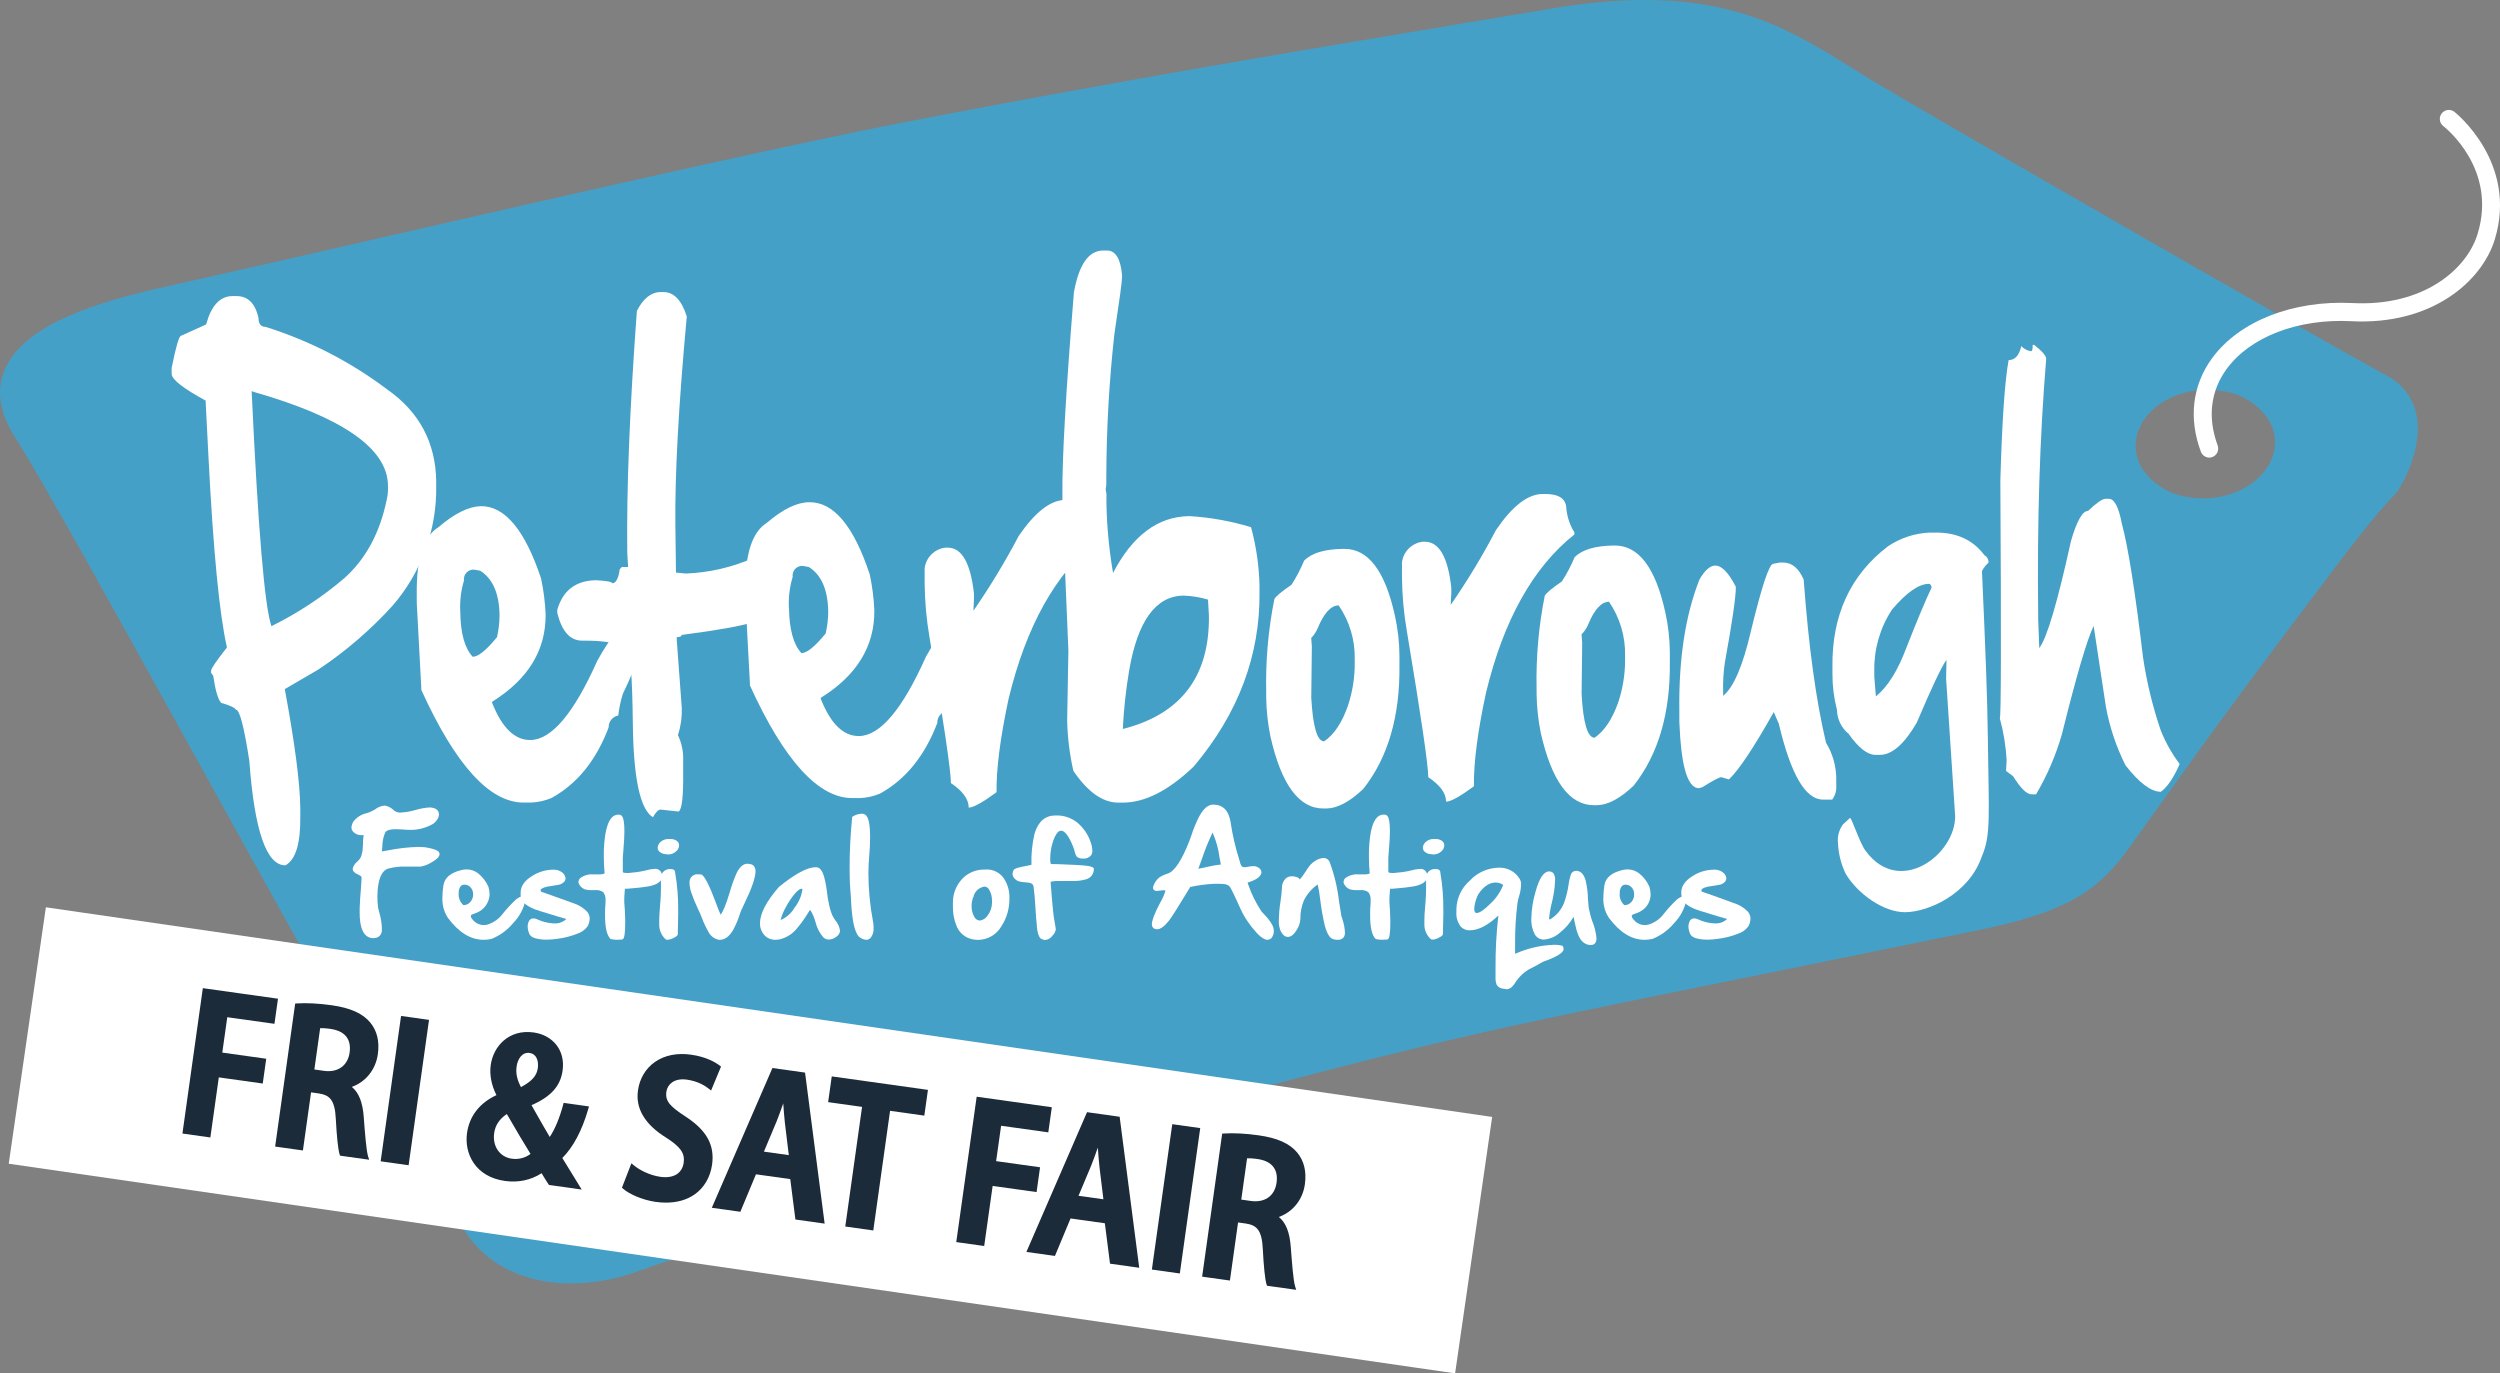 <?xml version="1.0" encoding="UTF-8"?><svg xmlns="http://www.w3.org/2000/svg" viewBox="0 0 552.54 303.53"><rect x="0" y="0" width="552.54" height="303.53" fill="#808080" stroke="none"/><defs><style>.d{fill:#fff;}.e{fill:#1c2b39;}.f{fill:#45a0c7;}</style></defs><g id="a"/><g id="b"><g id="c"><g><path class="f" d="M526.54,84.81c-20.62-11.27-97.44-55.52-111.15-63.69-18.76-11.14-32.33-24-72-17.28-34.63,5.87-82.56,13.44-142.08,25-39.63,7.67-121,26.88-164.16,36.48-17.09,3.76-44.15,11.31-32.15,30.2,13.33,20.9,76.44,139,99.42,175.48,6.19,9.75,19.47,13.36,34.39,8.62,0,0,42.41-15.38,118.8-35.69,76.39-20.31,67.16-17.26,179.55-40.32,19.8-4.06,25.69-8.75,32.1-17.69,15.52-21.61,15.84-22.37,33.77-46.37,20.19-27,20.54-26.9,25.33-32.19-.01,0,10.15-16.01-1.82-22.55Zm-22.25,16.25c-2.27,7.56-11.7,12.39-21,10.76s-15.06-9.06-12.79-16.63,11.7-12.37,21-10.76,15.06,9.06,12.79,16.63h0Z"/><path class="f" d="M126.19,283.66c-10.12,0-18.69-4.06-23.47-11.59-12.81-20.37-38-65.86-60.19-106C24.64,133.74,9.18,105.82,3.3,96.6-.1,91.26-.88,86.28,1,81.79c4.23-10.27,21.31-15.26,35.72-18.46,13.29-2.95,30.35-6.85,48.42-11,41.4-9.47,88.33-20.2,115.79-25.51,47.59-9.19,87.56-15.82,119.68-21.19,8-1.33,15.48-2.59,22.45-3.76,35.63-6,50.76,3.47,66.78,13.49,2.13,1.33,4.33,2.71,6.57,4,13.86,8.26,90.8,52.56,111.08,63.65h0c3.19,1.63,5.53,4.54,6.43,8,2.08,8-3.65,17-3.92,17.41l-.2,.28-1.26,1.38c-3.69,4-5.73,6.26-24,30.66-13.84,18.52-17.15,23.14-25.14,34.31-2.34,3.27-5.08,7.11-8.61,12-6.77,9.45-13.19,14.36-33.33,18.48-21.74,4.47-38.93,7.95-53.06,10.82-58.66,11.9-64.79,13.14-126.38,29.48-75.32,20.09-118.12,35.51-118.54,35.67-4.29,1.4-8.78,2.13-13.29,2.16ZM363.34,4c-6.58,.06-13.14,.66-19.62,1.8l-22.46,3.78c-32.09,5.34-72,12-119.57,21.19-27.39,5.3-74.29,16.02-115.69,25.48-18.07,4.13-35.14,8-48.45,11-7.87,1.75-28.87,6.41-32.87,16.07-1.35,3.26-.7,6.9,2,11.13,5.94,9.32,21.42,37.3,39.35,69.69,22.18,40.09,47.32,85.53,60.08,105.79,5.76,9.09,18.35,12.14,32.08,7.78,.35-.13,43.29-15.61,118.9-35.72,61.7-16.37,67.84-17.61,126.6-29.53,14.14-2.87,31.32-6.35,53.06-10.81,18.94-3.88,24.62-8.16,30.88-16.9,3.53-4.91,6.27-8.75,8.61-12,8-11.19,11.32-15.82,25.18-34.38,18.35-24.56,20.43-26.83,24.2-31l1.13-1.23c.64-1.08,4.81-8.35,3.3-14.15-.63-2.38-2.26-4.36-4.47-5.45h0c-20.31-11.1-97.34-55.45-111.21-63.72-2.28-1.35-4.5-2.74-6.65-4.09-12.03-7.51-23.54-14.73-44.38-14.73Zm123.52,110.13c-1.32,0-2.65-.11-3.95-.34-5.25-.74-9.93-3.69-12.87-8.1-2.08-3.3-2.63-7.34-1.5-11.08,2.56-8.48,13-13.93,23.28-12.15,5.25,.75,9.94,3.7,12.89,8.11,2.08,3.3,2.62,7.33,1.49,11.06h0c-2.2,7.37-10.45,12.5-19.34,12.5Zm1-28c-7.16,0-13.72,3.92-15.45,9.65-.81,2.64-.42,5.5,1.07,7.82,2.34,3.44,6.03,5.72,10.15,6.27,8.36,1.46,16.79-2.75,18.78-9.37h0c.81-2.63,.42-5.49-1.06-7.81-2.35-3.43-6.05-5.71-10.17-6.27-1.11-.2-2.23-.3-3.36-.31l.04,.02Z"/><path class="d" d="M488.31,101.14c-.84,0-1.59-.52-1.88-1.3-2.76-7.39-1.88-14.73,2.49-20.69,6-8.18,17.86-12.84,31-12.17,15.57,.82,25.24-7.34,27.66-15.25,4.42-14.34-7.08-23.49-7.58-23.87-.86-.68-1.02-1.93-.34-2.8h0c.68-.87,1.93-1.02,2.8-.35,.14,.11,14.12,11.18,8.93,28.2-2.85,9.34-14,19-31.68,18.08-11.81-.61-22.36,3.43-27.57,10.54-3.59,4.9-4.27,10.75-2,16.92,.37,1.02-.13,2.15-1.14,2.55-.22,.09-.45,.14-.69,.14Z"/><path class="d" d="M51.34,65.44h.93c2.52,0,4.14,1.61,4.86,4.81,0,1.32,.54,2,1.57,2,9.65,3.02,18.7,7.67,26.78,13.75,7.18,5,10.82,11.81,10.93,20.44v.89c.17,9.69-3.24,19.11-9.57,26.45-4.9,5.41-10.44,10.18-16.52,14.22l-7.38,4.3c2.22,11.92,3.36,20.68,3.43,26.29v2c.06,5.86-1.03,9.41-3.27,10.66-4.2,.06-6.87-7.65-8-23.13-1.16-7.5-2.14-11.25-2.93-11.25-.26-.44-1.35-1-3.27-1.51-.7-.73-1.3-2.72-1.77-6l-.48-.66v-.45c0-.47,1.18-2.19,3.49-5.13v-.12c-1.66-7.33-3.02-21.44-4.08-42.31l-.62-12.16c-4.98-2.71-7.48-4.67-7.5-5.88v-1.33c.94-4.72,1.64-7.09,2.08-7.11l5.54-2.5c1.12-4.14,3.05-6.23,5.78-6.27Zm4.29,21v.22c1.4,30.12,2.85,47.36,4.36,51.73,5.79-2.85,11.2-6.41,16.11-10.6,4.74-4.23,7.87-10.03,9.38-17.38,.22-.94,.31-1.91,.27-2.88v-.22c-.1-8.16-9.99-15.06-29.66-20.69l-.46-.18Z"/><path class="d" d="M106.24,111.87c5.33-.07,9.78,5.26,13.35,16,.55,2.58,.88,5.2,1,7.83,.1,7.96-3.84,14.43-11.82,19.4v.24c2.18,5.52,5,8.26,8.46,8.21,4.67-.04,9.6-5.88,14.79-17.53,3.12-5.59,5.57-8.39,7.32-8.41h.31l.31,.48v2.37l-.14,1c.03,.4,.27,.76,.63,.94,.65,0,1.1-.89,1.36-2.63h.31v.23c0,2.69-1.46,7.15-4.47,13.37-.48,1.55-.82,3.15-1,4.76-1.26,.24-2.16,1.36-2.13,2.64-2.75,7.29-6.96,12.49-12.65,15.61-1.42,.59-2.93,.93-4.47,1h-1.55c-7.56,.1-15.14-8.2-22.74-24.91v-.47l-1-18.76v-1.91c-.1-7.84,1.49-12.77,4.77-14.79,3.52-3.03,6.64-4.58,9.36-4.67Zm-4.51,23.35c.06,4.76,.98,8.07,2.75,9.94,1.22,0,3-1.46,5.37-4.34,.35-1.56,.54-3.16,.56-4.76-.06-4.87-1.49-8.18-4.3-9.93l-1.25-.22c-1.14-.13-2.17,.69-2.31,1.83-.03,.19-.03,.38,0,.57-.68,2.24-.95,4.58-.82,6.91Z"/><path class="d" d="M146,64.55h.62c2.32,0,4.04,1.8,5.17,5.4-1.82,19.68-2.66,35.14-2.52,46.38l.13,10.22,2.17,.21c5.22-.2,10.35-1.39,15.12-3.52l2.16-.26h.47c2.37,0,3.58,1.73,3.62,5.19,.06,5.15-2.17,8.26-6.69,9.35-2.08,.78-7.28,1.72-15.59,2.81,0,.32-.36,.48-1.08,.49v.71l1.11,15c.06,2.02-.23,4.03-.85,5.95,.84,1.77,1.24,3.73,1.15,5.69v2.38c.07,5.43-.26,8.36-1,8.81l-4-.43c-.49,0-1.05,.57-1.68,1.69-2.82-1.7-4.3-8.58-4.44-20.63-.13-10.77-.55-16.15-1.28-16.14-.98-1.56-4.29-2.31-9.93-2.26-2.63,0-4.46-2-5.49-6.11v-.71c1.24-4.29,4.1-6.47,8.58-6.53,2.38,.13,3.57,.36,3.57,.67,.8,0,1.35-1,1.66-3.11l.46-.48h1.39l-.19-3.08c-.18-14.1,.53-31.94,2.12-53.51,1.37-2.73,3.12-4.16,5.24-4.18Z"/><path class="d" d="M178.88,111c5.37-.06,9.83,5.27,13.36,16,.55,2.58,.88,5.2,1,7.83,.1,7.96-3.84,14.43-11.83,19.4v.23c2.18,5.52,5,8.26,8.45,8.22,4.67-.06,9.6-5.91,14.79-17.54,3.12-5.58,5.56-8.38,7.33-8.41h.31l.31,.47v2.38l-.14,1c.11,.51,.32,.83,.63,.94,.64,0,1.1-.88,1.36-2.63h.31v.11c0,2.67-1.49,7.12-4.47,13.37-.48,1.56-.82,3.15-1,4.77-1.27,.23-2.17,1.35-2.13,2.64-2.77,7.28-6.99,12.48-12.65,15.61-1.42,.6-2.93,.94-4.47,1h-1.55c-7.56,.09-15.14-8.22-22.75-24.91v-.48l-1-18.76v-1.9c-.1-7.84,1.49-12.77,4.76-14.8,3.55-3.03,6.68-4.54,9.38-4.54Zm-4.5,23.35c.06,4.76,.98,8.09,2.75,10,1.22,0,3-1.47,5.36-4.35,.36-1.56,.55-3.16,.56-4.76-.06-4.87-1.49-8.18-4.3-9.93l-1.24-.22c-1.14-.13-2.17,.69-2.31,1.83-.03,.19-.03,.39,0,.58-.68,2.22-.96,4.54-.84,6.86h.02Z"/><path class="d" d="M235.39,110.49h.47c3.19,0,4.81,1.05,4.83,3.27,.19,1.84,.8,3.62,1.77,5.2v.48c-9.12,7.24-15.63,18.89-19.53,34.94-1.85,8.62-2.74,15.52-2.68,20.71-3.07,2.26-5.12,3.39-6.15,3.41,0-1.86-1.31-3.66-3.93-5.42,0-2.61-1.58-13.37-4.74-32.26-.67-3.93-1.03-7.9-1.07-11.88v-3.32c.28-2.4,2.18-4.3,4.58-4.58h.47c3.14-.04,5.09,3.34,5.85,10.15v1.18l-.12,2.62c3.66-5.3,7-10.82,10-16.52,3.61-5.28,7.03-7.94,10.25-7.98Z"/><path class="d" d="M243.74,55.37h.93c1.86,0,3,1.78,3.32,5.42v.48c0,.92-.57,5.12-1.7,12.61-1.16,10.51-1.75,21.07-1.78,31.64v1.66l-.14,1,.17,.95v2.14c.1,5.15,.59,10.29,1.46,15.37,4.3-8.29,9.92-12.48,16.86-12.57,4.63,.28,9.21,1.1,13.64,2.45,1.15,4.24,1.78,8.61,1.87,13v1.18c.18,14.08-4.66,26.98-14.52,38.69-5.56,5.33-10.79,8-15.68,8h-.93c-3.46,.04-6.79-2.29-10-7-.84-3.66-1.3-7.4-1.38-11.16l.27-15.45-1.32-31.6v-2.85c-.09-7.8,.76-22.7,2.54-44.71,1.1-6.12,3.23-9.2,6.39-9.25Zm4.42,105.71h.15c12.75-3.29,19.05-11.63,18.88-25l-.2-3.56c-1.77-.52-3.59-.82-5.43-.88-6.12,.08-10.12,5.6-12,16.55-.72,4.27-1.19,8.57-1.4,12.89Z"/><path class="d" d="M296.9,121.31h.16c5.33-.06,9.08,4.87,11.24,14.78,.64,2.88,.98,5.83,1,8.78v2.13c.14,11.33-2.53,20.46-8,27.37-3.01,2.85-5.72,4.29-8.15,4.32h-.54c-5.48,.08-9.43-5.25-11.84-16-.57-2.83-.88-5.71-.92-8.6v-1.25c-.14-6.85,.46-13.69,1.8-20.4,.27-.6,1.54-1.66,3.79-3.2,1.09-1.68,2.02-3.47,2.79-5.32,1.62-1.69,4.52-2.55,8.67-2.61Zm-7.1,19.69l.14,1.9-.13,11.29c.36,6.46,1.31,9.68,2.86,9.65,2.18-1.48,3.93-4.1,5.24-7.85,1.02-3.05,1.53-6.25,1.51-9.46v-.83c.09-4.24-1.15-8.4-3.55-11.9-1.7,0-3.24,1.69-4.62,5-.34,.82-.83,1.57-1.45,2.2Z"/><path class="d" d="M340.89,109.18h.46c3.2-.04,4.81,1.05,4.84,3.27,.19,1.85,.79,3.63,1.77,5.21v.47c-9.12,7.25-15.63,18.89-19.52,34.94-1.86,8.62-2.75,15.52-2.68,20.71-3.08,2.26-5.12,3.4-6.15,3.4,0-1.86-1.34-3.66-3.94-5.41,0-2.62-1.58-13.38-4.73-32.27-.68-3.92-1.04-7.89-1.08-11.87v-3.33c.29-2.4,2.19-4.29,4.59-4.57h.46c3.14,0,5.1,3.35,5.85,10.15v1.19l-.13,2.62c3.67-5.3,7.01-10.82,10-16.53,3.58-5.28,7-7.94,10.26-7.98Z"/><path class="d" d="M393.33,124.33h.78c1.92,0,3.43,1.25,4.53,3.75,1.09,14.8,2.74,26.82,4.94,36.07,1.39,2.29,2.17,4.89,2.26,7.57v1.9c.09,1.11-.23,2.21-.89,3.1h-2c-3.88,.06-7.15-5.52-9.8-16.75l-1.12-2.6c-4.36,7.78-7.65,12.73-9.87,14.86h-.16l-1.56-.46c-.44,0-1.83,.73-4.15,2.19l-.77,.25c-2.22,0-3.61-3.71-4.16-11.12l-.2-3.56v-2.62c-.14-11.33,1.34-20.94,4.44-28.81,1.2-2.1,2.4-3.1,3.51-3.1,1.41,0,2.93,1.55,4.54,4.7,0,2.3-.81,7.86-2.42,16.67-.32,2.12-.45,4.27-.39,6.42v1c2.32-1.86,4.37-6.66,6.16-14.39,2.38-9.84,4.02-14.77,4.92-14.79l1.41-.28Z"/><path class="d" d="M449.26,76.22h.31c1.76,1.38,2.65,2.4,2.67,3.06-1.43,17.42-2.02,36.2-1.77,56.35v1.19l.24,6.42c1.67-2.16,4.01-10.03,7-23.62,1.28-4.45,2.54-6.69,3.78-6.7,1.86-1.76,3.14-2.65,3.83-2.67h.78c1.21,0,2.16,1.82,2.85,5.44,1.38,5.06,2.95,14.94,4.7,29.65,.82,5.48,2.13,10.87,3.92,16.11,1.04,2.61,2.42,5.07,4.11,7.32v.23c-1.3,2.96-2.67,4.96-4.1,6-2.14,0-4.74-1.92-7.81-5.85-2.06-4.1-3.52-8.48-4.34-13l-2.7-17.79c-1.45,2.96-3.79,10.91-7,23.86-1.33,4.67-3.26,9.16-5.73,13.34h-1c-1.06,0-2.41-1.33-4.07-4l-1.56-1.17,.13-2.37c-.17-3.13-.68-6.24-1.51-9.26,.28,0,.32-17.51,.12-52.53,.37-13.15,.98-22.03,1.83-26.64,1.37,0,2.28-1,2.75-2.88v-.24c.58,.61,1.35,1.02,2.18,1.16,.26,.02,.41-.46,.39-1.41Z"/><path class="d" d="M426.5,117.71h1.17c4.76-.06,8.4,1.61,10.92,5,.59,.33,.94,.97,.91,1.64-.6,.53-1.09,1.16-1.45,1.87,.81,18.15,1.19,28.14,1.3,37,.21,17.2,.69,21.35-1.31,26-2.85,8.41-11.86,12.33-16.92,12.39-4.82,.06-10.61-4.11-13.2-8.51-1.02-2.12-1.6-4.43-1.7-6.78-.16-1.47,.24-2.94,1.12-4.13l1.55-1.42c.36,0,2.24,5.8,3.46,7.3,7.47,10.19,19.88,.78,19.77-7.74l-2-30.36,.09-4.12c-1.02,1.33-3.21,5.96-6.58,13.88-2.74,4.72-5.45,7.09-8.13,7.11h-1c-1.76,0-3.74-1.55-5.93-4.66-1.59-1.3-2.53-3.23-2.57-5.28-.67-2.61-1.01-5.3-1-8v-1.44c-.15-11.46,3.95-20.37,12.29-26.73,2.73-1.83,5.92-2.88,9.21-3.02Zm-12.25,30.44v1.44l.35,4.32c2.6-2.09,4.85-5.69,6.76-10.8,2.44-6.2,4.29-10.62,5.56-13.25-.1-.55-.3-.82-.6-.82-2.22,0-4.93,1.89-8.14,5.67-2.63,3.98-4,8.67-3.93,13.44Z"/><path class="d" d="M356.65,120.57h.16c5.33-.06,9.08,4.86,11.25,14.77,.64,2.88,.98,5.83,1,8.78v2.14c.14,11.33-2.53,20.46-8,27.38-3.01,2.86-5.72,4.3-8.15,4.32h-.54c-5.46,.07-9.41-5.27-11.84-16-.57-2.83-.88-5.71-.92-8.6v-1.25c-.14-6.85,.46-13.69,1.8-20.41,.27-.59,1.54-1.66,3.79-3.19,1.09-1.69,2.03-3.47,2.8-5.33,1.62-1.68,4.5-2.55,8.65-2.61Zm-7.1,19.64l.14,1.9-.13,11.29c.36,6.45,1.32,9.66,2.87,9.65,2.17-1.49,3.92-4.11,5.24-7.85,1.01-3.05,1.52-6.25,1.5-9.47v-.83c.09-4.24-1.15-8.4-3.55-11.9-1.7,0-3.24,1.71-4.62,5.05-.34,.81-.83,1.54-1.45,2.16h0Z"/><rect class="d" x="137.75" y="91.05" width="56.26" height="321.99" transform="translate(-107.36 380.04) rotate(-81.75)"/><path class="d" d="M321.6,303.53l-.49-.07L1.93,257.2l8.21-56.67,.49,.07,319.16,46.26-8.19,56.67ZM3.06,256.35l317.67,46,7.93-54.69L11,201.71l-7.94,54.64Z"/><path class="d" d="M96.22,187.81c.62,.23,.93,.54,.93,.95v.08h0c-.06,.56-.68,1.16-1.85,1.8-.72,.45-1.52,.75-2.35,.89h-3.19c-1.35-.05-2.7,.1-4,.45-1.08,.36-1.79,1.52-2.13,3.47-.06,.36-.11,.73-.15,1.11,0,.51-.07,1-.07,1.59,0,.75,.04,1.5,.13,2.25,0,.21,.13,.66,.31,1.35,.32,1.1,.51,2.23,.55,3.37,.01,.16,.01,.32,0,.48,0,.4-.14,.8-.38,1.12-.38,.43-.93,.66-1.5,.62h-.25c-1.39-.13-2.26-1.24-2.62-3.32-.12-.8-.17-1.61-.16-2.42,0-.72,0-1.54,.09-2.44v-.32l.15-1.92c.1-1.31,.17-2.3,.19-3h0c0-.19-.27-.4-.79-.64-.78-.32-1.17-.73-1.17-1.22v-.13c.17-.59,.52-1.12,1-1.5,.3-.26,.56-.57,.76-.91,.26-.64,.41-1.31,.45-2,0-.3,.02-.63,.06-1,0-.53,0-1,.07-1.33,.02-.21,.05-.41,.09-.61h-.53c-.79,.02-1.54-.36-2-1-.12-.2-.18-.43-.18-.67,0-.05,0-.11,0-.16,.06-.39,.19-.77,.39-1.12,.72-.97,1.77-1.64,2.95-1.9,.63-.18,1.24-.45,1.81-.79,.61-.5,1.36-.81,2.14-.89h.15c.76,.16,1.46,.55,2,1.11,.34,.26,.75,.41,1.17,.43h.29c1.14-.07,2.26-.27,3.35-.6,.98-.28,1.98-.46,3-.53h.25c1,.1,1.61,.48,1.78,1.15,.04,.11,.06,.23,.06,.35,0,.05,0,.1,0,.15-.03,.28-.12,.56-.26,.81-.27,.5-.67,.92-1.14,1.23-1.7,.95-3.63,1.38-5.57,1.25l-1-.07c-.53,0-1-.07-1.43-.07-1.42,0-2.25,.25-2.49,.76-.37,.87-.58,1.8-.62,2.75,0,.29,0,.6-.07,.94s0,.36,0,.46l1.18-.2c2.27-.46,4.58-.73,6.9-.79,.41,0,.83,.02,1.24,.06,.84,.1,1.66,.29,2.46,.57Z"/><path class="d" d="M114,198.84c.45-.41,1-.68,1.6-.79,.36,0,.54,.27,.54,.82-.39,1.96-1.35,3.76-2.75,5.18-1.28,1.54-2.92,2.73-4.77,3.47-.57,.12-1.16,.19-1.74,.19-2.85,0-5.48-1.61-7.88-4.84-.88-1.34-1.31-2.93-1.22-4.53,0-.89,.08-1.77,.22-2.65,.26-1.73,1.64-2.87,4.14-3.43,.33-.07,.66-.11,1-.11,.92,0,1.81,.31,2.53,.87,1,.8,1.79,1.83,2.29,3,.16,.54,.24,1.1,.25,1.66-.07,1.88-1.29,3.52-3.07,4.13-.44,.16-.71,.25-.79,.29-.17,.07-.29,.22-.31,.41h0c.09,.32,.26,.61,.51,.83,.58,.7,1.44,1.1,2.35,1.11,.27,0,.53-.03,.79-.09,1.36-.41,2.56-1.25,3.41-2.39,.89-1.11,1.86-2.16,2.9-3.13Zm-11.61,1.21c.58,.01,1.14-.23,1.53-.66,.37-.41,.6-.93,.64-1.48v-.3c0-.44-.11-.86-.35-1.23-.3-.48-.81-.79-1.37-.85h-.22c-.37-.02-.72,.17-.91,.49-.24,.41-.36,.89-.33,1.37-.1,1,.29,1.99,1.05,2.66h-.04Z"/><path class="d" d="M119.55,197l.12,.1c.45,.13,2.77,1,6.94,2.48,1.2,.36,2.28,1.01,3.15,1.91,.37,.44,.57,.99,.57,1.56-.02,.57-.17,1.13-.44,1.64-.59,.83-1.45,1.43-2.42,1.72-1.33,.52-2.72,.87-4.14,1.06-.84,.13-1.69,.2-2.54,.21-.51,0-1.02-.04-1.53-.11-1.28-.17-2-.57-2.28-1.19-.22-.51-.35-1.06-.36-1.62,0-.34,.07-.68,.2-1,.14-.46,.57-.78,1.05-.79,.3,0,.58,.08,.85,.21,1.18,.55,2.45,.86,3.75,.91,1.01,.06,1.99-.3,2.72-1-.17,0-2.13-.58-5.9-1.75-2.81-.86-4.22-2.01-4.22-3.44-.02-.2-.02-.4,0-.6,0-1.42,.82-2.63,2.48-3.66,1.38-.9,2.99-1.4,4.64-1.43h.26c.54,0,1.07,.15,1.53,.43,.4,.22,.72,.58,.9,1,.07,.15,.11,.32,.11,.49,0,.22-.07,.44-.19,.63-.36,.44-.86,.73-1.42,.81l-2.54,.41c-.91,.23-1.37,.49-1.37,.8,0,.08,.03,.16,.08,.22Z"/><path class="d" d="M146.12,192.77c.16,.27,.24,.58,.25,.89,0,.22-.05,.43-.14,.63-.39,.8-1.39,1.34-3,1.63-1,.18-2.5,.34-4.53,.5h-.58c0,.07,0,.26-.05,.59-.07,.81-.1,1.45-.1,1.91v.48c.11,1.06,.18,2.39,.21,4v.66c0,2.23-.19,3.4-.57,3.53,0,.06-.27,.09-.76,.09-.64,.06-1.29,0-1.91-.15-.82-.8-1.22-2.55-1.22-5.26,0-.83,0-1.74,.11-2.73v-.54c.06-.64-.11-1.27-.48-1.79-.54-.39-1.21-.56-1.87-.47h-.7c-.5,.02-1-.04-1.49-.17-.68-.24-1.21-.79-1.44-1.47v-.09c0-.34,.12-.67,.36-.91,.86-.65,1.93-.95,3-.84,.28-.02,.56-.02,.84,0h.51c.37,0,.73-.07,1.07-.2-.12-1.29-.18-2.55-.18-3.8,0-1,0-1.91,.1-2.84,.23-2.84,.77-4.73,1.62-5.67,.37-.44,.91-.7,1.49-.7h.15c.23,0,.45,.1,.61,.27,.39,.42,.58,1.54,.58,3.36,0,1.07-.07,2.38-.2,3.92-.09,1-.14,1.67-.15,2s0,.8,0,1.37v1.73c0,.16,.29,.24,.89,.24h.42c1.13-.08,2.26-.23,3.37-.47l.45-.11c.62-.18,1.26-.29,1.9-.32,.59-.09,1.16,.21,1.44,.73Z"/><path class="d" d="M147.23,188.79c-.54,0-1.06-.19-1.47-.54-.26-.23-.41-.55-.41-.9h0c.04-.56,.33-1.08,.8-1.4,.46-.35,1.03-.53,1.61-.52h.35c.52-.03,1.04,.12,1.47,.41,.33,.23,.52,.6,.51,1-.01,.53-.27,1.03-.69,1.35-.48,.44-1.11,.68-1.76,.66l-.41-.06Zm1,3.28c.67,0,1,.29,1,.86,.46,2.68,.68,5.39,.66,8.11v1.08l-.09,4.39c0,.23-.3,.48-.89,.77-.43,.25-.9,.39-1.39,.43-.15,0-.31-.04-.43-.13-.86-.8-1.36-1.91-1.39-3.08-.02-.33-.02-.67,0-1,0-.8,.06-1.84,.17-3.12,0-.53,.08-.92,.1-1.17,.07-.95,.11-1.94,.11-3v-1c0-.31,0-.46-.07-.76,0-.09,0-.17,0-.26,.02-.52,.2-1.02,.51-1.43,.43-.48,1.05-.74,1.69-.69h.02Z"/><path class="d" d="M166.77,191.62c.15,.29,.23,.62,.21,.95,0,1.42-.87,3.9-2.6,7.44-.4,.83-.62,1.34-.68,1.51l-.12,.32c-.39,1.29-.91,2.53-1.55,3.71-.85,1.44-1.82,2.16-2.91,2.16h-.24c-1.01-.2-1.87-.86-2.32-1.79-.56-.98-1.04-2-1.44-3.06-.16-.44-.29-.75-.36-.92s-.26-.58-.47-1c-.59-1.23-1.11-2.5-1.55-3.8-.21-.65-.33-1.32-.35-2-.02-.41,.08-.83,.3-1.18,.37-.52,.99-.8,1.63-.73,.25,0,.5,.02,.74,.06,.71,.41,1.73,2.41,3.07,6,.54,1.47,.92,2.42,1.13,2.86,.53-.6,1.2-2.22,2-4.86,.41-1.5,.94-2.97,1.57-4.39,.69-1.34,1.47-2,2.35-2,.19,0,.37,.03,.55,.07,.44,.02,.83,.27,1.04,.65Z"/><path class="d" d="M184.63,203.42c.58,.68,.95,1.52,1.05,2.41-.12,.53-.45,.98-.91,1.26-.46,.36-1.02,.55-1.6,.56-.43,.01-.85-.15-1.17-.44-.86-.98-1.46-2.15-1.76-3.41-.25-.97-.65-1.89-1.2-2.73l-.39,.61c-.76,1.27-1.63,2.48-2.59,3.61-.94,1.13-2.21,1.93-3.63,2.3-.35,.08-.7,.12-1.06,.12-.91,.02-1.78-.34-2.41-1-.64-.71-1-1.63-1-2.58,0-2.2,1.4-4.9,4.19-8.1,3.57-2.9,6.27-4.35,8.11-4.36h.14c.74,0,1.32,.7,1.74,2.1,.32,1.23,.55,2.48,.68,3.74,.07,.59,.12,.95,.15,1.09s.08,.36,.16,.76c.16,.98,.42,1.94,.79,2.87,.2,.42,.44,.82,.71,1.19Zm-7.27-6.94c-.06-.04-.13-.06-.2-.06-.32,0-.76,.3-1.33,.92-.84,.97-1.57,2.04-2.16,3.19-.51,.88-.9,1.83-1.15,2.82,1.33-.57,2.44-1.57,3.15-2.83,.92-1.17,1.5-2.56,1.69-4.04Z"/><path class="d" d="M193.08,205.1c.05,.76-.17,1.52-.62,2.14-.24,.3-.61,.47-1,.47-.49-.03-.97-.21-1.37-.5-1.11-.7-1.77-3.45-2-8.24,0-.77-.08-1.27-.1-1.52-.14-1.6-.21-3.23-.21-4.9v-.89c0-3.67,.19-7.35,.56-11v-.12l.1-.06c.62-.4,1.33-.62,2.07-.64,.35-.01,.69,.14,.92,.4,.59,.64,.88,2.24,.88,4.79,0,1.33-.08,2.9-.24,4.73,0,.59-.07,1-.08,1.09,0,.74-.06,1.49-.06,2.23,.01,3.52,.35,7.02,1,10.48,.1,.51,.15,1.02,.15,1.54Z"/><path class="d" d="M218,192.17c1.45-.04,2.82,.61,3.71,1.75,.98,1.36,1.47,3.02,1.38,4.69,.04,2.17-.58,4.3-1.77,6.12-1.06,1.84-3.02,2.98-5.14,3-.42,0-.84-.05-1.25-.13-1.66-.33-3.02-1.51-3.58-3.11-.51-1.3-.77-2.7-.74-4.1v-1.2c.06-1.91,.84-3.72,2.18-5.08,1.3-1.29,3.08-1.98,4.91-1.92l.3-.02Zm-2.78,5.88c-.33,.65-.49,1.37-.48,2.1v.21c0,.78,.19,1.56,.58,2.24,.22,.49,.69,.83,1.23,.86,.7-.1,1.32-.49,1.7-1.08,.63-.81,.98-1.81,1-2.84v-.45c.02-.89-.21-1.77-.67-2.53-.21-.36-.58-.59-1-.61-1.14,.17-2.08,.99-2.39,2.1h.03Z"/><path class="d" d="M234,191c3.19,.11,5.32,.23,6.39,.38,.91,.14,1.37,.35,1.37,.64,.03,1.11-.72,2.1-1.81,2.35-.98,.27-1.99,.38-3,.34h-3c-.59-.02-1.18,.04-1.75,.19,.18,2.53,.37,4.74,.57,6.64,.07,.69,.18,1.5,.35,2.42,.1,.57,.17,1,.23,1.33,0,.04,0,.07,0,.11-.08,.52-.32,1-.7,1.36-.38,.56-.99,.93-1.67,1-.17,0-.34-.05-.49-.13-.71-.06-1.15-1-1.33-2.86v-.25c-.1-.84-.2-2.08-.3-3.73-.12-2.15-.26-3.75-.42-4.79-.03-.35-.25-.65-.57-.79-.43-.13-.87-.2-1.31-.21-.3-.02-.59-.05-.88-.11-.75-.06-1.42-.51-1.76-1.18-.09-.18-.13-.38-.13-.58,0-.28,.08-.55,.22-.79,.06-.31,.9-.61,2.52-.9,.49-.08,.97-.18,1.44-.31-.08-2.32,.15-4.64,.69-6.9,.8-2.66,2.34-4,4.64-4h.22c1.64-.02,3.24,.52,4.53,1.54,1.39,1.14,2.43,2.65,3,4.35,.22,.6,.35,1.23,.38,1.87,.02,.38-.09,.76-.3,1.07-.43,.51-1.09,.77-1.76,.69-.5,.05-1-.1-1.39-.42-.22-.32-.38-.69-.45-1.07-.09-.39-.2-.76-.35-1.13-.95-2.36-1.84-3.53-2.67-3.53-.48,0-.94,.44-1.37,1.34-.42,.92-.7,1.89-.86,2.89-.1,.6-.16,1.21-.16,1.82v.51c0,.5,.11,.78,.21,.81l1.67,.03Z"/><path class="d" d="M279.64,202.34c.6,.63,1.12,1.33,1.55,2.09,.22,.42,.34,.89,.35,1.37,0,.37-.08,.74-.25,1.08-.17,.49-.63,.82-1.15,.83-.88,0-2-.94-3.47-2.8-.71-.9-1.35-1.85-1.91-2.85-.32-.61-.77-1.56-1.34-2.84s-1.11-2.39-1.45-3-1-.88-2.19-.88h-1.62c-1.71,.1-3.41,.33-5.09,.69-2.53,4.19-4.09,6.67-4.7,7.44-1,1.27-1.89,1.91-2.63,1.91-.19,0-.37-.04-.55-.1-.26-.11-.46-.33-.55-.6-.04-.13-.06-.26-.06-.4,0-.84,.6-2.42,1.81-4.72,.51-.84,.91-1.73,1.19-2.67h0c0-.09-.13-.13-.36-.13-.25,0-.5,.03-.75,.07-.25,.04-.5,.07-.75,.08-.3,.03-.6-.09-.78-.33-.07-.11-.11-.23-.1-.36,0-.18,.05-.36,.13-.53,.25-.66,.66-1.26,1.2-1.72,.59-.39,1.23-.69,1.91-.89,1.49-.47,3.1-2.89,4.81-7.26,.07-.18,.2-.56,.41-1.14,.48-1.5,1.08-2.96,1.81-4.36,.92-1.64,1.92-2.47,3-2.49,2.18,0,3.47,1.3,3.88,3.91,.41,2.77,1.03,5.5,1.88,8.16,0,.14,.11,.34,.18,.59,.05,.36,.2,.71,.42,1,.15,.13,.34,.19,.54,.17h.25l.57-.09c.38-.08,.76-.12,1.15-.14,.58-.03,1.14,.2,1.53,.64,.18,.19,.28,.44,.29,.7,0,.12-.02,.25-.07,.36-.27,.76-1.25,1.41-3,1.94l.14,.41c.73,2.14,1.74,4.17,3,6.05,.21,.16,.44,.47,.77,.81Zm-9.8-11.27c-.06-.3-.15-.78-.29-1.46-.24-1.94-.76-3.82-1.55-5.61-.93,1.95-1.74,3.95-2.42,6-.35,1-.59,1.64-.73,2,.46-.06,1.19-.22,2.19-.45,.92-.22,1.86-.38,2.8-.48h0Z"/><path class="d" d="M296.85,203.67c.23,.78,.36,1.59,.4,2.4,.03,.39-.07,.77-.27,1.1-.34,.39-.84,.59-1.35,.54-.28,0-.55-.03-.82-.09-.83-.15-1.48-1.14-2-3-.44-1.86-.77-3.74-1-5.64-.13-1.18-.32-2.34-.57-3.5-1.32,.9-2.38,2.14-3.08,3.58-.52,1.29-.78,2.68-.76,4.07-.05,.85-.33,1.68-.8,2.39-.6,1-1.25,1.55-1.94,1.55s-1.12-.41-1.59-1.24c-.34-.79-.48-1.65-.42-2.51,.02-1.34,.14-2.68,.35-4,.15-.95,.26-1.92,.32-2.88-.06-.83,.23-1.64,.8-2.24,.38-.35,.88-.54,1.4-.53,.25,0,.49,.03,.73,.09,.63,.14,1,.35,1,.66,.46-.54,.88-1.11,1.26-1.71,.35-.56,.73-1.11,1.15-1.62,.32-.33,.68-.62,1.08-.85,.53-.36,1.14-.57,1.78-.61,.59-.02,1.13,.34,1.35,.89,1.05,2.81,1.74,5.74,2.08,8.72,.21,1.41,.38,2.47,.51,3.18,.11,.42,.24,.84,.39,1.25Z"/><path class="d" d="M315.24,192.77c.16,.27,.24,.58,.25,.89,0,.22-.05,.43-.14,.63-.39,.8-1.39,1.34-3,1.63-1,.18-2.51,.34-4.54,.5h-.58c0,.07,0,.26-.05,.59-.07,.81-.1,1.45-.1,1.91v.48c.1,1.06,.17,2.39,.2,4v.66c0,2.23-.19,3.4-.57,3.53,0,.06-.27,.09-.76,.09-.64,.06-1.29,0-1.91-.15-.82-.8-1.22-2.55-1.22-5.26,0-.83,0-1.74,.11-2.73v-.54c.06-.64-.11-1.27-.48-1.79-.54-.39-1.21-.56-1.87-.47h-.7c-.5,.02-1-.04-1.49-.17-.68-.24-1.21-.79-1.44-1.47v-.09c0-.34,.12-.67,.36-.91,.86-.65,1.93-.95,3-.84,.28-.02,.56-.02,.84,0h.51c.37,0,.73-.07,1.07-.2-.12-1.29-.18-2.55-.18-3.8,0-1,0-1.91,.1-2.84,.23-2.84,.77-4.73,1.62-5.67,.37-.44,.91-.7,1.49-.7h.24c.23,0,.45,.1,.61,.27,.39,.42,.58,1.54,.58,3.36,0,1.07-.07,2.38-.2,3.92-.09,1-.14,1.67-.15,2s0,.8,0,1.37v1.73c0,.16,.29,.24,.89,.24h.42c1.13-.08,2.26-.23,3.37-.47l.45-.11c.62-.18,1.26-.29,1.9-.32,.56-.06,1.1,.23,1.37,.73Z"/><path class="d" d="M316.35,188.79c-.54,0-1.06-.19-1.47-.54-.26-.23-.41-.55-.41-.9h0c.04-.56,.33-1.08,.8-1.4,.46-.35,1.03-.53,1.61-.52h.35c.52-.03,1.04,.12,1.47,.41,.33,.23,.52,.6,.51,1-.01,.53-.26,1.02-.68,1.35-.48,.44-1.12,.67-1.77,.66l-.41-.06Zm1,3.28c.67,0,1,.29,1,.86,.45,2.67,.67,5.37,.65,8.07v1.08l-.09,4.39c0,.23-.3,.48-.89,.77-.43,.25-.9,.39-1.39,.43-.15,0-.31-.04-.43-.13-.86-.8-1.36-1.91-1.39-3.08-.02-.33-.02-.67,0-1,0-.8,.06-1.84,.17-3.12,.05-.53,.08-.92,.1-1.17,.07-.95,.11-1.94,.11-3v-1c0-.31,0-.46-.07-.76,0-.09,0-.17,0-.26,.02-.52,.2-1.02,.52-1.43,.43-.47,1.06-.72,1.69-.65h.02Z"/><path class="d" d="M345.56,209.71c0,.07,0,.13,0,.2-.18,.77-1.7,1.66-4.56,2.67-1.26,.73-2.29,1.28-3.08,1.66-1.08,.64-2.02,1.5-2.75,2.52-.3,.53-.67,1.01-1.09,1.45-.3,.22-.64,.37-1,.44-.25-.02-.49-.06-.73-.12-.65,0-1.25-.35-1.58-.91-.19-.56-.27-1.16-.23-1.75v-1.95c-.03-3.87,.18-7.74,.63-11.59-2.3,2.18-4.42,3.28-6.34,3.28-.72,.03-1.43-.25-1.94-.76-.75-.96-1.11-2.17-1-3.38v-.57c.06-2.41,1.13-4.68,2.95-6.26,1.66-1.79,3.97-2.82,6.41-2.87h.25c1.76,0,3.39,.91,4.32,2.4,.27,.39,.39,.87,.36,1.34-.03,.86-.17,1.71-.43,2.53-.15,.48-.27,.97-.35,1.46-.39,3.04-.57,6.1-.54,9.16v2.15c2.74-1.23,5.7-1.91,8.71-2,.59,0,1.18,.07,1.75,.21,.16,.19,.25,.44,.24,.69Zm-13.33-14.12c-.48-.35-1.06-.53-1.66-.54-1.37,0-2.63,.83-3.78,2.49-.33,.6-.58,1.24-.73,1.9-.13,.46-.21,.93-.23,1.4-.03,.32,.07,.65,.29,.89,.06,.04,.14,.06,.22,.06,.67,0,1.69-.69,3.06-2.07,1.24-1.15,2.21-2.56,2.83-4.13h0Z"/><path class="d" d="M351.85,203.42c.53,1.26,.87,2.58,1,3.94,0,1-.43,1.51-1.3,1.51-.63-.01-1.24-.25-1.7-.68-.76-.63-1.35-2-1.78-4.19-.13-.64-.23-1.1-.29-1.37-.74,1.32-1.74,2.49-2.93,3.43-.99,.93-2.27,1.49-3.62,1.6-.82,.01-1.58-.41-2-1.12-.59-1.11-.86-2.36-.78-3.62,.05-2,.37-3.98,.95-5.9,.8-2.91,1.78-4.38,2.95-4.42h0c.38-.03,.75,.13,1,.42,.28,.48,.41,1.04,.35,1.59-.07,1.69-.32,3.36-.74,5-.28,1.08-.47,2.17-.57,3.28-.01,.12,0,.24,.07,.34,.08-.01,.15-.04,.21-.08,1.37-.83,2.42-2.08,3-3.57,.47-1.29,.81-2.64,1-4,.09-.75,.26-1.5,.49-2.22,.15-.52,.61-.88,1.15-.9,1.02,0,1.73,.7,2.13,2.1,.32,1.33,.5,2.7,.53,4.07,.06,1,.12,1.67,.17,2,.17,.95,.41,1.88,.71,2.79Z"/><path class="d" d="M370.59,198.84c.45-.41,1.01-.69,1.61-.79,.35,0,.53,.27,.53,.82-.39,1.96-1.35,3.76-2.75,5.18-1.28,1.54-2.92,2.73-4.77,3.47-.57,.12-1.16,.19-1.74,.19-2.84,0-5.46-1.61-7.87-4.84-.89-1.34-1.32-2.93-1.23-4.53,.01-.89,.08-1.77,.22-2.65,.26-1.73,1.64-2.87,4.14-3.43,.33-.07,.66-.11,1-.11,.92,0,1.81,.31,2.54,.87,1,.8,1.78,1.83,2.29,3,.16,.54,.24,1.1,.25,1.66,0,1.53-.82,2.94-2.15,3.69-.29,.19-.6,.33-.93,.44l-.79,.29c-.17,.07-.29,.23-.31,.41h0c.09,.32,.26,.61,.51,.83,.58,.69,1.44,1.1,2.35,1.11,.27,0,.53-.03,.79-.09,1.37-.39,2.57-1.22,3.42-2.36,.89-1.12,1.85-2.18,2.89-3.16Zm-11.59,1.21c.58,.01,1.14-.23,1.53-.66,.38-.4,.6-.93,.64-1.48v-.3c0-.44-.11-.86-.35-1.23-.3-.48-.81-.8-1.37-.85h-.22c-.37-.01-.71,.17-.9,.49-.25,.41-.37,.89-.34,1.37-.11,1,.27,1.99,1.01,2.66Z"/><path class="d" d="M376.1,197l.12,.1c.46,.13,2.77,.95,6.94,2.48,1.2,.36,2.28,1.01,3.15,1.91,.37,.44,.57,.99,.57,1.56-.01,.57-.17,1.14-.44,1.64-.59,.83-1.44,1.43-2.42,1.72-1.33,.52-2.72,.87-4.14,1.06-.84,.13-1.69,.2-2.54,.21-.51,0-1.02-.04-1.53-.11-1.27-.17-2-.57-2.27-1.19-.23-.51-.36-1.06-.37-1.62,0-.34,.07-.69,.21-1,.14-.47,.56-.79,1.05-.79,.29,.01,.58,.08,.84,.21,1.18,.55,2.45,.86,3.75,.91,1.01,.06,2-.3,2.73-1-.18,0-2.15-.58-5.91-1.75-2.81-.86-4.21-2.01-4.21-3.44-.03-.2-.05-.4-.05-.6,0-1.42,.83-2.63,2.48-3.66,1.38-.9,2.99-1.4,4.64-1.43h.3c.54,0,1.07,.15,1.53,.43,.4,.23,.72,.58,.91,1,.06,.16,.1,.32,.1,.49,0,.22-.07,.44-.19,.63-.35,.44-.85,.73-1.41,.81l-2.54,.41c-.92,.23-1.37,.49-1.37,.8,0,.08,.03,.15,.07,.22Z"/><g><g><path class="e" d="M45.25,218.96l15.62,2.19-.64,4.56-10.43-1.46-1.24,8.81,9.71,1.36-.63,4.49-9.71-1.36-1.87,13.29-5.19-.73,4.37-31.14Z"/><path class="e" d="M46.5,251.4l-6.18-.87,4.51-32.13,16.61,2.33-.78,5.55-10.43-1.46-1.1,7.82,9.71,1.36-.77,5.48-9.71-1.36-1.87,13.29Zm-5.05-1.72l4.2,.59,1.87-13.29,9.71,1.36,.49-3.5-9.71-1.36,1.38-9.8,10.43,1.46,.5-3.57-14.63-2.05-4.23,30.15Z"/></g><g><path class="e" d="M65.69,222.27c1.99-.13,4.74,0,7.52,.39,3.88,.54,6.57,1.63,8.24,3.64,1.42,1.72,1.95,3.97,1.57,6.61-.55,3.9-3.24,6.33-6.26,7.09l-.02,.12c2.01,1.13,2.91,3.42,3.15,6.74,.3,3.99,.59,7.59,.98,8.84l-5.34-.75c-.31-.96-.61-3.77-.81-7.67-.19-4.17-1.32-5.67-4.17-6.12l-2.23-.31-1.8,12.84-5.15-.72,4.31-30.71Zm3.22,14.53l2.6,.37c3.41,.48,5.82-1.34,6.25-4.46,.46-3.3-1.23-5.3-4.59-5.79-1.38-.19-2.34-.21-2.86-.14l-1.41,10.02Z"/><path class="e" d="M81.6,256.32l-6.44-.9-.1-.3c-.33-1.01-.63-3.86-.84-7.8-.2-4.31-1.42-5.28-3.75-5.65l-1.72-.24-1.8,12.84-6.14-.86,4.43-31.61,.41-.03c2.09-.14,4.87,.01,7.62,.4,4.16,.58,6.88,1.8,8.56,3.82,1.51,1.83,2.08,4.18,1.68,7-.48,3.41-2.65,6.11-5.75,7.23,1.55,1.27,2.39,3.4,2.63,6.61,.26,3.5,.57,7.48,.96,8.73l.24,.76Zm-5.66-1.8l4.29,.6c-.3-1.57-.54-4.46-.82-8.21-.24-3.35-1.16-5.37-2.9-6.35l-.3-.17,.12-.79,.32-.08c2.48-.63,5.33-2.71,5.88-6.67,.36-2.53-.14-4.62-1.46-6.22-1.51-1.82-4.03-2.92-7.93-3.47-2.52-.35-5.04-.5-7.02-.41l-4.18,29.8,4.16,.58,1.8-12.84,2.72,.38c3.15,.5,4.4,2.29,4.6,6.59,.18,3.46,.44,6.11,.71,7.25Zm-3.37-16.78c-.37,0-.74-.03-1.13-.08l-3.1-.43,1.53-10.89,.37-.05c.64-.09,1.7-.04,3,.14,3.68,.54,5.51,2.86,5.02,6.36-.24,1.68-1,3.03-2.21,3.91-.96,.7-2.15,1.05-3.48,1.05Zm-3.1-1.37l2.11,.3c1.53,.22,2.87-.06,3.88-.79,.99-.71,1.61-1.84,1.81-3.24,.52-3.74-1.98-4.91-4.17-5.23-1.19-.17-1.92-.18-2.34-.17l-1.28,9.13Z"/></g><g><path class="e" d="M94.26,225.83l-4.37,31.14-5.19-.73,4.37-31.14,5.19,.73Z"/><path class="e" d="M90.31,257.54l-6.18-.87,4.51-32.13,6.18,.87-4.51,32.13Zm-5.05-1.72l4.2,.59,4.23-30.15-4.2-.59-4.23,30.15Z"/></g><g><path class="e" d="M121.62,261.43c-.56-.85-1.06-1.65-1.76-2.84-2.3,1.64-5.09,2.36-8.19,1.92-6.09-.85-8.59-5.51-7.96-10.04,.56-4,3.07-6.63,6.62-8.17l.03-.14c-1.14-2.05-1.72-4.48-1.4-6.74,.55-3.93,3.83-7.47,8.94-6.75,3.91,.55,6.55,3.61,5.95,7.88-.44,3.13-2.37,5.51-6.98,7.41l-.04,.17c1.48,2.58,3.27,5.82,4.64,8.04,1.54-1.98,2.68-4.95,3.47-7.87l4.6,.65c-1.3,4.48-3.19,8.36-5.9,10.91,1.15,1.87,2.42,3.96,3.94,6.41l-5.96-.84Zm-3.71-6.31c-1.54-2.46-3.68-6.09-5.71-9.61-1.44,.84-3.12,2.31-3.47,4.83-.42,3.03,1.21,5.8,4.3,6.23,1.95,.27,3.66-.37,4.88-1.45Zm-4.22-19.49c-.27,1.9,.25,3.51,1.25,5.3,2.62-1.32,4.13-2.66,4.43-4.81,.23-1.66-.29-3.63-2.23-3.9-1.9-.27-3.16,1.38-3.44,3.4Z"/><path class="e" d="M128.56,262.91l-7.24-1.02-.12-.19c-.47-.71-.91-1.42-1.5-2.4-2.37,1.53-5.15,2.12-8.1,1.71-6.65-.93-9.01-6.15-8.38-10.6,.53-3.74,2.77-6.63,6.5-8.37-1.11-2.17-1.56-4.52-1.26-6.67,.58-4.15,4.04-7.95,9.5-7.18,2.06,.29,3.83,1.26,4.99,2.73,1.22,1.55,1.7,3.52,1.39,5.71-.48,3.42-2.6,5.78-6.87,7.63,.35,.62,.72,1.27,1.09,1.92,1.01,1.78,2.04,3.61,2.94,5.1,1.14-1.69,2.15-4.12,2.96-7.1l.11-.43,5.61,.79-.16,.55c-1.39,4.79-3.32,8.43-5.74,10.85l1.25,2.03c.76,1.24,1.58,2.57,2.48,4.04l.56,.91Zm-6.65-1.94l4.68,.66c-.69-1.12-1.33-2.16-1.93-3.14l-1.67-2.72,.3-.28c2.34-2.2,4.22-5.6,5.59-10.13l-3.59-.5c-.67,2.38-1.78,5.49-3.44,7.62l-.44,.57-.38-.61c-.99-1.6-2.19-3.72-3.35-5.77-.45-.79-.88-1.56-1.3-2.28l-.09-.17,.13-.62,.24-.1c4.18-1.72,6.24-3.88,6.67-7.02,.27-1.91-.14-3.63-1.18-4.95-1-1.27-2.54-2.11-4.34-2.36-4.83-.67-7.86,2.67-8.37,6.33-.29,2.03,.21,4.37,1.35,6.42l.09,.16-.12,.58-.24,.1c-3.69,1.59-5.82,4.21-6.32,7.78-.58,4.11,1.53,8.63,7.53,9.47,2.88,.4,5.58-.23,7.83-1.83l.44-.32,.28,.47c.67,1.13,1.14,1.89,1.63,2.63Zm-7.98-3.83c-.32,0-.64-.02-.97-.07-3.23-.45-5.22-3.31-4.73-6.79,.31-2.18,1.56-3.93,3.71-5.19l.43-.25,.25,.44c2.45,4.24,4.37,7.47,5.71,9.59l.22,.36-.32,.28c-1.21,1.07-2.71,1.64-4.31,1.64Zm-1.91-10.92c-1.62,1.07-2.56,2.48-2.8,4.2-.41,2.91,1.22,5.29,3.88,5.67,1.52,.21,2.97-.16,4.15-1.06-1.28-2.05-3.03-5.01-5.23-8.81Zm2.71-4.61l-.23-.42c-1.17-2.1-1.56-3.78-1.3-5.62h0c.36-2.54,2.02-4.11,4.01-3.83,1.06,.15,1.86,.74,2.31,1.71,.36,.77,.48,1.75,.34,2.75-.37,2.66-2.48,4.06-4.7,5.18l-.43,.22Zm-.55-5.9h0c-.21,1.48,.08,2.87,.96,4.56,2.43-1.3,3.49-2.5,3.73-4.21,.11-.8,.02-1.6-.26-2.19-.31-.66-.83-1.04-1.55-1.15-1.66-.23-2.65,1.33-2.88,2.98Z"/></g><g><path class="e" d="M139.77,257.94c1.42,1.17,3.74,2.32,6.13,2.66,3.28,.46,5.34-1.01,5.7-3.56,.34-2.4-.95-4-4.08-6-4.13-2.56-6.61-5.82-6.03-9.96,.71-5.03,5.02-8.34,11.17-7.48,2.82,.39,4.88,1.38,6.09,2.3l-1.79,4.32c-.91-.72-2.62-1.75-5.04-2.09-3.2-.45-4.87,1.27-5.13,3.11-.34,2.4,1.06,3.73,4.49,5.97,4.42,2.88,6.2,5.99,5.62,10.13-.73,5.18-4.96,8.78-11.89,7.8-2.86-.4-5.68-1.67-6.96-2.79l1.71-4.42Z"/><path class="e" d="M147.2,265.8c-.73,0-1.48-.05-2.26-.16-3.05-.43-5.94-1.78-7.22-2.91l-.26-.23,2.09-5.39,.53,.44c1.16,.96,3.4,2.2,5.89,2.55,1.46,.2,2.71,0,3.61-.58,.84-.55,1.37-1.43,1.53-2.56,.29-2.07-.72-3.51-3.86-5.51-4.71-2.92-6.82-6.43-6.25-10.45,.37-2.63,1.7-4.86,3.75-6.29,2.14-1.49,4.9-2.05,7.98-1.61,3.38,.47,5.41,1.7,6.32,2.4l.31,.23-2.2,5.29-.52-.41c-.75-.6-2.38-1.65-4.8-1.99-1.34-.19-2.48,.02-3.31,.61-.69,.49-1.14,1.23-1.25,2.08-.29,2.1,.86,3.26,4.26,5.48,4.65,3.03,6.45,6.3,5.84,10.62-.39,2.75-1.74,5.08-3.82,6.55-1.72,1.22-3.9,1.84-6.37,1.84Zm-8.55-3.6c1.28,.98,3.78,2.08,6.43,2.45,3.16,.44,5.89-.08,7.91-1.51,1.88-1.33,3.06-3.36,3.41-5.87,.54-3.88-1.12-6.85-5.4-9.64-3.56-2.32-5.08-3.81-4.71-6.46,.16-1.12,.75-2.1,1.67-2.75,1.04-.74,2.43-1.01,4.03-.79,2.19,.31,3.79,1.15,4.76,1.8l1.4-3.37c-.86-.58-2.68-1.58-5.55-1.98-2.83-.4-5.35,.1-7.27,1.44-1.82,1.27-3.01,3.26-3.34,5.61-.5,3.59,1.45,6.77,5.79,9.46,2.96,1.89,4.72,3.63,4.32,6.5-.2,1.42-.88,2.55-1.98,3.26-1.1,.71-2.59,.96-4.29,.73-2.35-.33-4.46-1.37-5.84-2.35l-1.34,3.46Z"/></g><g><path class="e" d="M166.76,259l-3.45,8.28-5.27-.74,12.99-29.94,6.46,.91,4.2,32.35-5.44-.76-1.14-8.93-8.34-1.17Zm8.16-3.11l-.95-7.8c-.23-2.03-.36-4.44-.5-6.42l-.1-.02c-.67,1.88-1.46,4.22-2.19,6.03l-3.04,7.25,6.79,.95Z"/><path class="e" d="M182.26,270.44l-6.46-.91-1.14-8.93-7.58-1.06-3.45,8.28-6.31-.88,13.4-30.89,7.21,1.01,4.33,33.38Zm-5.57-1.79l4.41,.62-4.06-31.32-5.7-.8-12.58,28.98,4.24,.6,3.45-8.28,9.1,1.28,1.14,8.93Zm-1.2-12.18l-8.08-1.13,3.29-7.84c.55-1.36,1.13-2.99,1.68-4.58l.64-1.82,.91,.14,.12,1.82c.11,1.6,.23,3.42,.4,4.97l1.03,8.44Zm-6.65-1.94l5.5,.77-.87-7.15c-.15-1.34-.26-2.86-.36-4.28-.49,1.39-.99,2.8-1.48,4.01l-2.79,6.65Z"/></g><g><path class="e" d="M191.09,244.22l-7.5-1.05,.66-4.7,20.27,2.84-.66,4.7-7.57-1.06-3.71,26.44-5.19-.73,3.71-26.44Z"/><path class="e" d="M193,271.95l-6.18-.87,3.71-26.44-7.5-1.05,.8-5.69,21.26,2.98-.8,5.69-7.57-1.06-3.71,26.44Zm-5.05-1.72l4.2,.59,3.71-26.44,7.57,1.06,.52-3.71-19.28-2.7-.52,3.71,7.5,1.05-3.71,26.44Z"/></g><g><path class="e" d="M216.28,242.96l15.62,2.19-.64,4.56-10.43-1.46-1.24,8.81,9.71,1.36-.63,4.49-9.71-1.36-1.87,13.29-5.19-.73,4.37-31.14Z"/><path class="e" d="M217.53,275.39l-6.18-.87,4.51-32.13,16.61,2.33-.78,5.55-10.43-1.46-1.1,7.82,9.71,1.36-.77,5.48-9.71-1.36-1.87,13.29Zm-5.05-1.72l4.2,.59,1.87-13.29,9.71,1.36,.49-3.5-9.71-1.36,1.38-9.8,10.43,1.46,.5-3.57-14.63-2.05-4.23,30.15Z"/></g><g><path class="e" d="M236.29,268.76l-3.45,8.28-5.27-.74,12.99-29.93,6.46,.91,4.2,32.35-5.44-.76-1.14-8.93-8.34-1.17Zm8.16-3.11l-.95-7.8c-.23-2.03-.36-4.44-.5-6.42h-.11c-.67,1.87-1.46,4.21-2.19,6.02l-3.04,7.25,6.79,.95Z"/><path class="e" d="M251.79,280.2l-6.46-.91-1.14-8.93-7.58-1.06-3.45,8.28-6.31-.88,13.4-30.89,7.21,1.01,4.33,33.38Zm-5.57-1.79l4.41,.62-4.06-31.32-5.7-.8-12.58,28.98,4.24,.6,3.45-8.28,9.1,1.28,1.14,8.93Zm-1.2-12.18l-8.08-1.13,3.29-7.84c.55-1.36,1.12-2.99,1.68-4.57l.64-1.82,.91,.13,.13,1.85c.11,1.6,.23,3.41,.4,4.95l1.03,8.44Zm-6.65-1.94l5.5,.77-.87-7.15c-.15-1.34-.26-2.87-.36-4.28-.49,1.39-.99,2.8-1.48,4.01l-2.79,6.65Z"/></g><g><path class="e" d="M264.71,249.75l-4.37,31.14-5.19-.73,4.37-31.14,5.19,.73Z"/><path class="e" d="M260.76,281.46l-6.18-.87,4.51-32.13,6.18,.87-4.51,32.13Zm-5.05-1.72l4.2,.59,4.23-30.15-4.2-.59-4.23,30.15Z"/></g><g><path class="e" d="M270.56,251.02c1.98-.13,4.74,0,7.52,.39,3.88,.54,6.57,1.63,8.24,3.64,1.42,1.72,1.95,3.97,1.58,6.61-.55,3.9-3.24,6.33-6.26,7.09l-.02,.12c2.01,1.13,2.91,3.42,3.15,6.75,.3,3.99,.59,7.59,.98,8.84l-5.34-.75c-.31-.96-.61-3.77-.81-7.67-.2-4.17-1.32-5.67-4.17-6.12l-2.23-.31-1.8,12.84-5.15-.72,4.31-30.71Zm3.22,14.53l2.6,.37c3.41,.48,5.82-1.34,6.25-4.46,.46-3.3-1.23-5.3-4.59-5.79-1.38-.19-2.34-.21-2.86-.14l-1.41,10.02Z"/><path class="e" d="M286.47,285.07l-6.44-.9-.1-.3c-.33-1.02-.63-3.86-.83-7.8-.2-4.31-1.42-5.28-3.75-5.65l-1.72-.24-1.8,12.84-6.14-.86,4.43-31.61,.41-.03c2.08-.14,4.86,0,7.62,.4,4.16,.58,6.88,1.8,8.56,3.82,1.51,1.83,2.08,4.18,1.69,7-.48,3.41-2.65,6.11-5.75,7.23,1.55,1.26,2.39,3.4,2.63,6.61,.25,3.33,.56,7.47,.96,8.72l.24,.76Zm-5.66-1.8l4.29,.6c-.31-1.6-.55-4.58-.82-8.21-.24-3.35-1.17-5.37-2.9-6.35l-.3-.17,.11-.79,.33-.08c2.48-.63,5.33-2.71,5.88-6.67,.35-2.53-.14-4.62-1.46-6.22-1.51-1.82-4.03-2.92-7.93-3.47-2.52-.35-5.05-.5-7.01-.41l-4.18,29.8,4.16,.58,1.8-12.84,2.72,.38c3.15,.5,4.4,2.29,4.6,6.59,.18,3.45,.44,6.1,.71,7.25Zm-3.4-16.78c-.36,0-.72-.03-1.1-.08l-3.1-.43,1.53-10.89,.37-.05c.64-.09,1.7-.05,3,.14,3.68,.54,5.51,2.86,5.02,6.36-.43,3.07-2.67,4.96-5.72,4.96Zm-3.07-1.36l2.11,.3c3.11,.43,5.28-1.11,5.69-4.03,.41-2.96-1.03-4.77-4.17-5.23-1.19-.17-1.92-.18-2.35-.17l-1.28,9.13Z"/></g></g></g></g></g></svg>